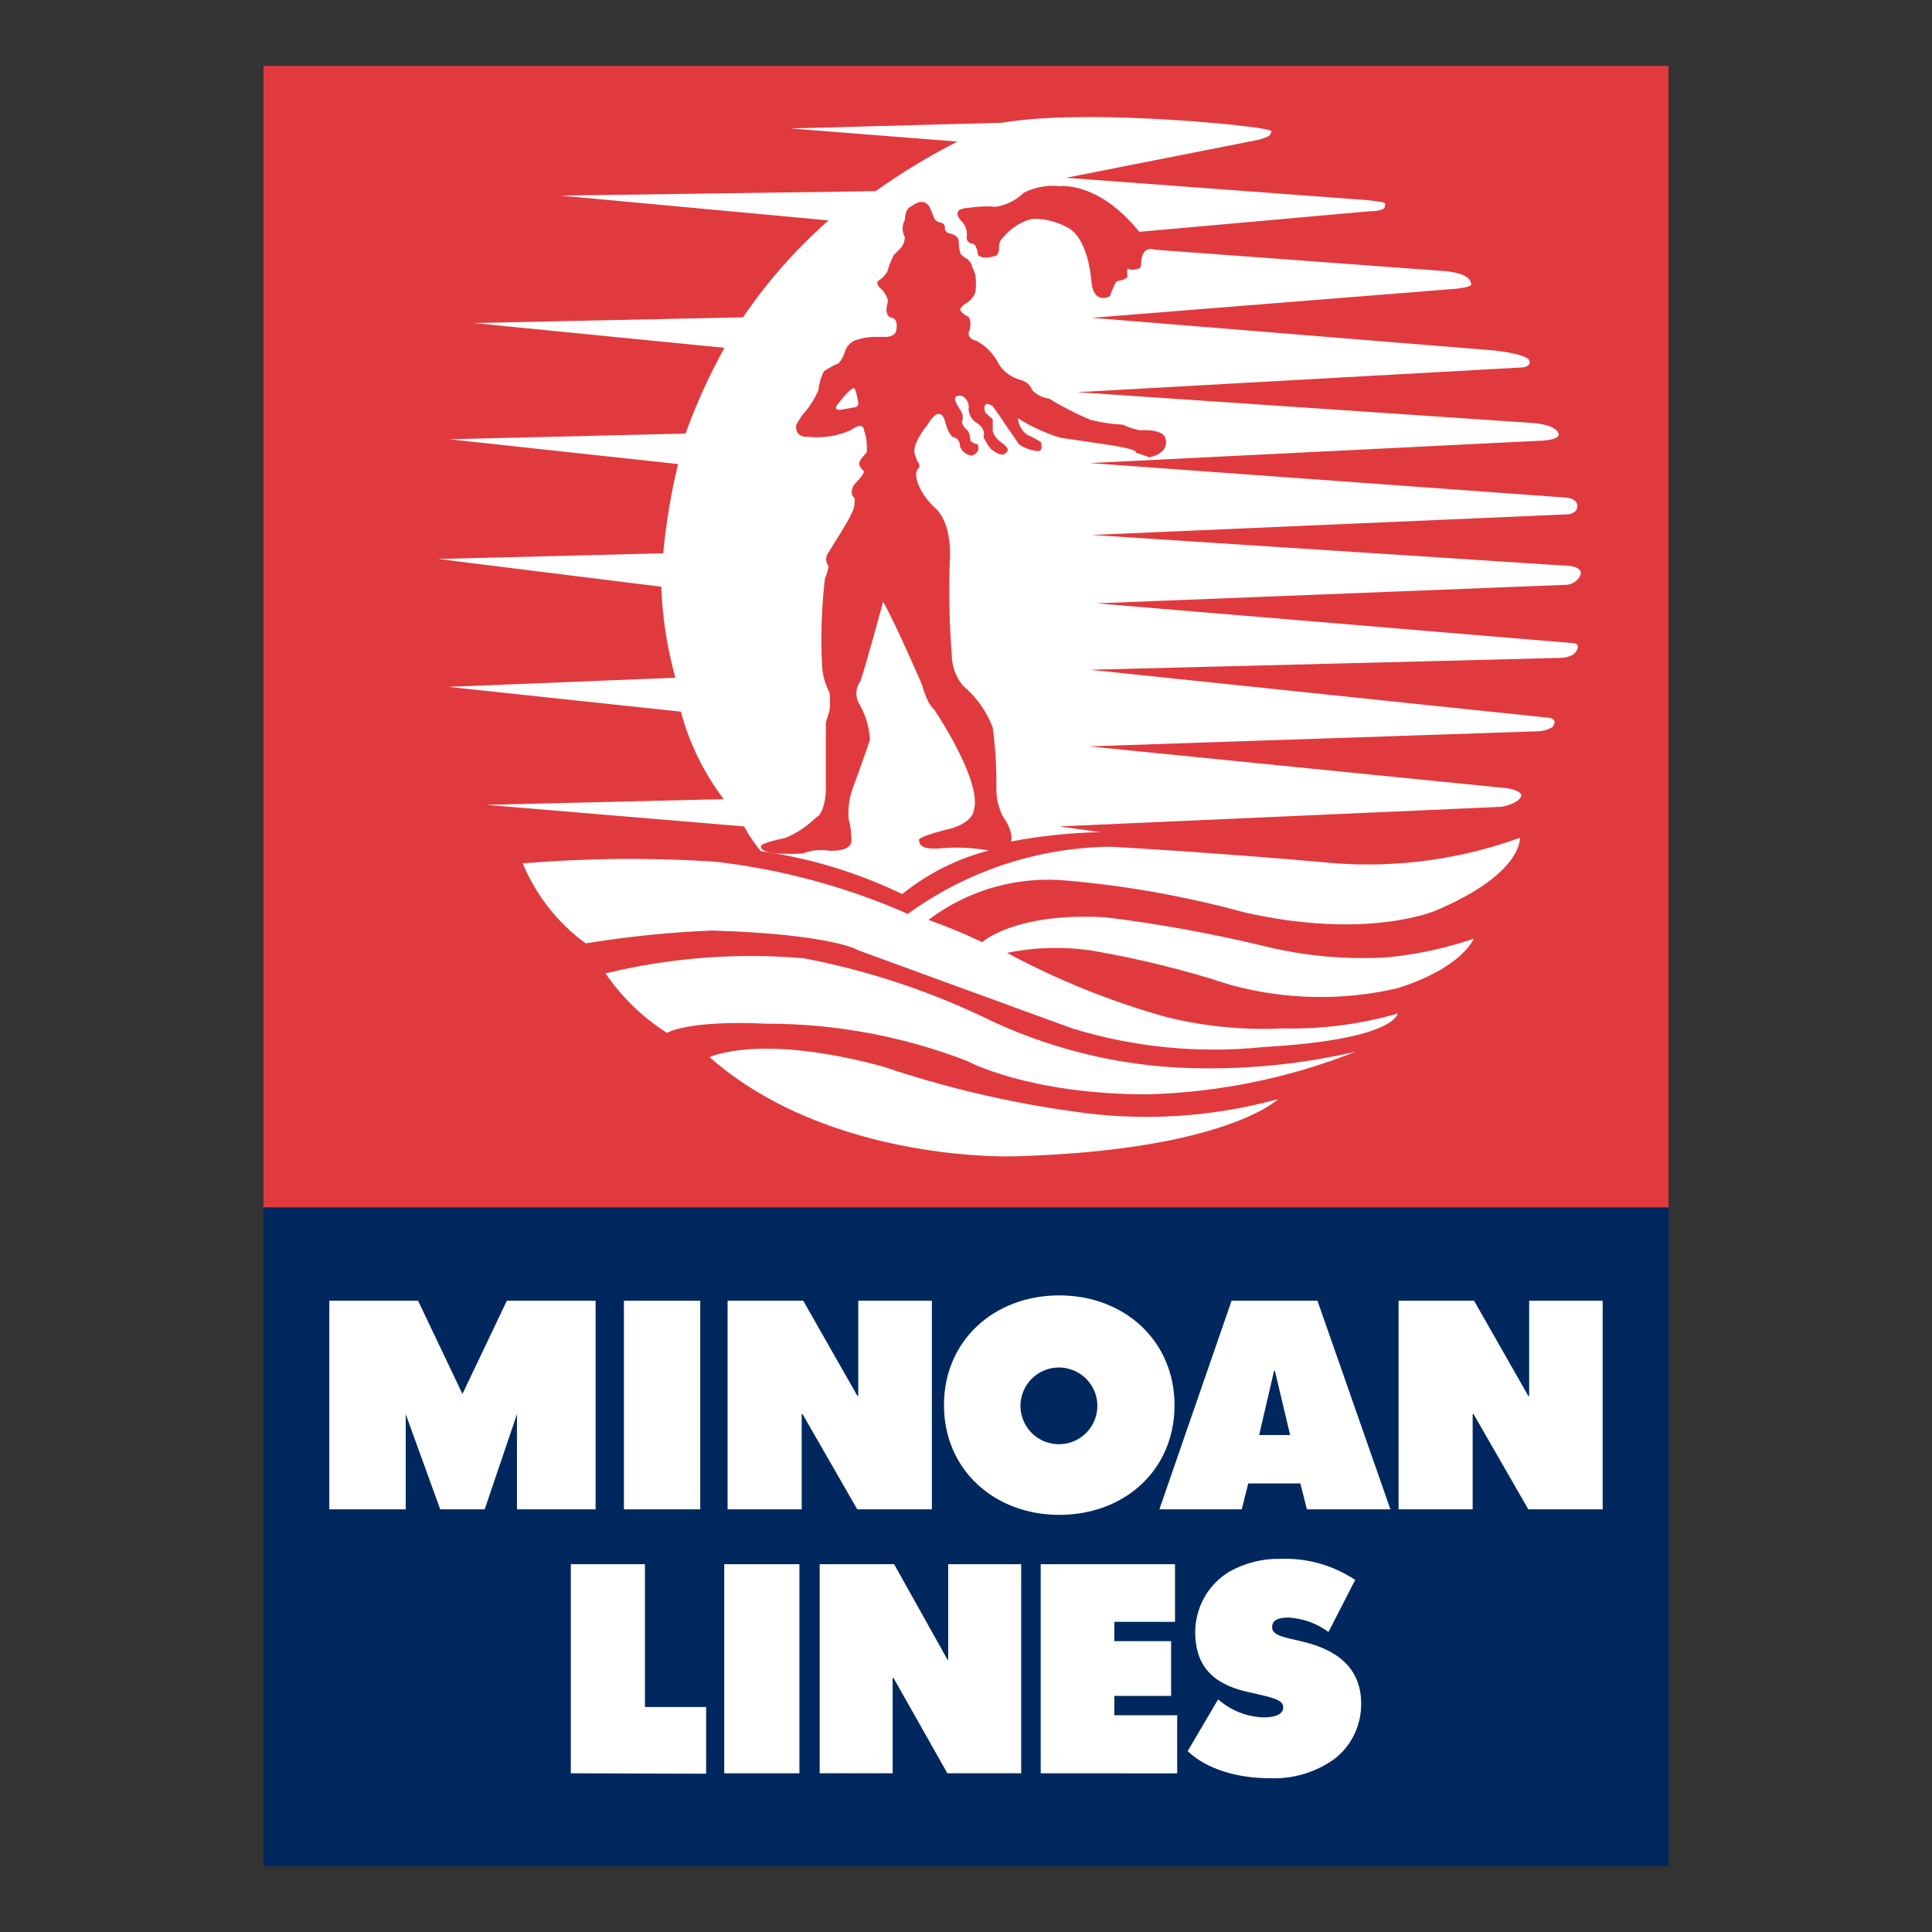 <svg width="88" height="88" viewBox="0 0 88 88" fill="none" xmlns="http://www.w3.org/2000/svg">
<rect x="0" y="0" width="88" height="88" fill="#333333" stroke="none"/>
<path d="M76 3H12V55H76V3Z" fill="#E03A3E"/>
<path d="M60.85 39.324C55.205 38.816 50.599 38.568 50.599 38.568C47.274 38.601 44.042 39.671 41.353 41.627C38.551 40.393 35.578 39.59 32.536 39.245C29.629 39.058 26.712 39.084 23.809 39.324C24.413 40.779 25.405 42.04 26.677 42.971C28.582 42.658 30.505 42.462 32.434 42.384C37.966 42.553 39.095 43.287 39.095 43.287L48.838 46.843C51.66 47.708 54.628 47.996 57.565 47.69C63.571 47.351 63.661 46.166 63.661 46.166C61.956 46.657 60.185 46.885 58.411 46.843C56.646 46.927 54.878 46.756 53.162 46.335C50.629 45.631 48.183 44.647 45.869 43.4C47.117 43.147 48.4 43.108 49.662 43.287C51.82 43.652 53.949 44.176 56.029 44.856C58.517 45.541 61.136 45.596 63.65 45.014C66.619 44.077 67.127 42.756 67.127 42.756C65.865 43.186 64.558 43.47 63.232 43.603C61.335 43.722 59.432 43.551 57.587 43.095C55.213 42.523 52.808 42.086 50.385 41.785C46.23 41.537 44.74 42.914 44.74 42.914C43.941 42.535 43.123 42.196 42.29 41.898C44.108 40.523 46.378 39.886 48.646 40.114C51.363 40.354 54.053 40.838 56.684 41.559C62.329 42.835 65.411 41.469 65.411 41.469C69.396 39.776 69.227 38.161 69.227 38.161C66.547 39.132 63.693 39.528 60.85 39.324Z" fill="white"/>
<path d="M54.832 48.66C51.527 48.652 48.261 47.932 45.259 46.549C42.52 45.198 39.611 44.222 36.611 43.648C33.583 43.387 30.533 43.619 27.58 44.337C28.32 45.42 29.272 46.342 30.379 47.046C30.379 47.046 31.305 46.459 34.895 46.628C38.022 46.623 41.122 47.198 44.04 48.322C44.04 48.322 46.828 49.846 52.258 49.846C55.509 49.761 58.719 49.104 61.742 47.904C59.476 48.428 57.157 48.682 54.832 48.66Z" fill="white"/>
<path d="M48.815 50.614C45.894 50.206 43.017 49.526 40.223 48.582C34.579 47.046 32.321 48.153 32.321 48.153C37.83 52.996 46.218 52.669 46.218 52.669C55.848 52.398 58.219 50.061 58.219 50.061C55.158 50.904 51.953 51.093 48.815 50.614Z" fill="white"/>
<path d="M71.97 26.229C71.97 26.229 72.263 25.754 71.123 25.754L49.729 24.366L71.371 23.429C71.371 23.429 71.8 23.429 71.845 23.09C71.845 23.09 71.924 22.706 71.292 22.661L49.65 21.092L70.107 20.076C70.107 20.076 70.999 20.076 70.999 19.782C70.999 19.782 70.999 19.353 69.768 19.263L49.052 17.863L69.373 16.734C69.373 16.734 69.813 16.678 69.633 16.373C69.633 16.373 69.497 16.136 68.097 15.966L49.729 14.476L66.291 13.155C66.291 13.155 67.047 13.088 67.013 12.941C66.98 12.794 66.934 12.478 65.885 12.354L52.586 11.372C52.586 11.372 52.078 11.157 51.987 11.846C51.987 11.846 51.987 12.184 51.908 12.218C51.829 12.252 51.524 12.354 51.355 12.218C51.34 12.346 51.34 12.475 51.355 12.602C51.355 12.602 51.355 12.726 50.847 12.817C50.732 13.034 50.634 13.261 50.553 13.494C50.553 13.494 49.786 13.923 49.707 12.771C49.707 12.771 49.583 10.739 48.521 10.31C48.05 10.07 47.526 9.953 46.997 9.972C46.498 10.103 46.052 10.387 45.722 10.784C45.643 10.849 45.581 10.933 45.544 11.028C45.506 11.122 45.494 11.225 45.507 11.326C45.507 11.326 45.507 11.676 45.259 11.676C45.259 11.676 44.706 11.846 44.536 11.586C44.535 11.414 44.475 11.246 44.367 11.112C44.367 11.112 44.028 11.112 44.028 10.818C44.052 10.69 44.046 10.557 44.008 10.431C43.971 10.306 43.904 10.191 43.814 10.096C43.814 10.096 43.181 9.498 44.152 9.464C44.556 9.4 44.965 9.385 45.372 9.418C45.849 9.339 46.291 9.114 46.636 8.775C47.149 8.519 47.726 8.417 48.296 8.481C48.296 8.481 49.899 8.267 51.682 10.31L51.897 10.559L62.396 9.622C62.396 9.622 63.074 9.622 63.074 9.418C63.074 9.215 63.288 9.238 62.272 9.114L48.555 8.098L57.361 6.359C57.361 6.359 57.869 6.224 57.869 6.099C57.869 5.975 58.377 5.93 56.13 5.682C56.13 5.682 49.357 4.959 45.631 5.591L36.013 5.851L43.61 6.449C42.314 7.108 41.069 7.863 39.885 8.707L25.547 8.91L37.74 10.039C36.26 11.34 34.951 12.823 33.845 14.454L21.562 14.713L32.998 15.842C32.303 17.094 31.71 18.4 31.226 19.748L20.467 20.008L30.887 21.137C30.562 22.473 30.335 23.832 30.21 25.201L19.959 25.461L30.119 26.725C30.171 28.127 30.387 29.517 30.763 30.869L20.422 31.286L31.011 32.415C31.399 33.857 32.062 35.211 32.965 36.4L22.16 36.66L33.89 37.642C34.106 38.044 34.364 38.422 34.658 38.771C36.891 39.084 39.062 39.743 41.093 40.724C42.254 39.788 43.601 39.111 45.044 38.737C44.276 38.603 43.494 38.573 42.719 38.647C42.719 38.647 41.872 38.737 41.872 38.308C41.872 38.308 41.567 38.184 43.057 37.8C43.057 37.8 44.322 37.586 44.367 36.829C44.367 36.829 44.841 35.847 42.549 32.313C42.549 32.313 42.256 32.144 41.996 31.185C41.996 31.185 40.687 28.17 40.224 27.414C40.224 27.414 39.456 30.248 39.196 31.015C39.088 31.16 39.023 31.332 39.009 31.512C38.995 31.692 39.032 31.872 39.117 32.031C39.419 32.535 39.593 33.105 39.625 33.691C39.625 33.691 39.411 34.368 38.824 35.949C38.676 36.384 38.618 36.845 38.654 37.303C38.742 37.623 38.784 37.954 38.779 38.286C38.779 38.286 38.858 38.794 37.763 38.748C37.363 38.683 36.954 38.726 36.577 38.873C36.577 38.873 34.669 39.008 34.669 38.579C34.669 38.579 34.421 38.444 35.798 38.161C36.314 37.936 36.785 37.619 37.187 37.224C37.187 37.224 37.525 37.134 37.616 36.096C37.616 36.096 37.616 33.589 37.616 32.912L37.785 32.359C37.812 32.092 37.812 31.824 37.785 31.557C37.593 31.189 37.478 30.786 37.446 30.372C37.376 29.038 37.417 27.702 37.571 26.375C37.65 26.187 37.707 25.99 37.74 25.788C37.669 25.698 37.63 25.587 37.63 25.472C37.63 25.357 37.669 25.246 37.74 25.156C37.74 25.156 38.632 23.756 38.756 23.451C38.89 23.223 38.949 22.959 38.925 22.695C38.925 22.695 38.632 22.48 38.925 22.051C38.925 22.051 39.354 21.634 39.354 21.464C39.354 21.464 39.095 21.25 39.14 21.081C39.14 21.081 39.14 20.956 39.478 20.606C39.507 20.263 39.464 19.917 39.354 19.59C39.354 19.59 39.354 19.161 38.756 19.59C38.148 19.863 37.477 19.969 36.814 19.895C36.814 19.895 36.216 19.974 36.261 19.376C36.38 19.128 36.536 18.9 36.724 18.698C36.949 18.416 37.135 18.105 37.277 17.773C37.307 17.474 37.391 17.183 37.525 16.915C37.732 16.768 37.956 16.647 38.191 16.553C38.331 16.399 38.432 16.213 38.485 16.012C38.523 15.895 38.586 15.787 38.67 15.698C38.754 15.608 38.856 15.538 38.97 15.492C39.227 15.411 39.492 15.361 39.761 15.345H40.37C40.37 15.345 40.833 15.345 40.833 14.973C40.833 14.973 40.923 14.499 40.585 14.465C40.585 14.465 40.393 14.465 40.37 14.081L40.449 13.697C40.389 13.462 40.255 13.252 40.066 13.099C40.066 13.099 39.896 12.93 39.986 12.805C40.161 12.698 40.308 12.551 40.416 12.376C40.486 12.115 40.585 11.861 40.709 11.62L40.923 11.405C41.011 11.331 41.082 11.24 41.133 11.137C41.183 11.034 41.212 10.922 41.217 10.807C41.149 10.684 41.113 10.547 41.113 10.406C41.113 10.266 41.149 10.128 41.217 10.006C41.217 10.006 41.217 9.577 41.42 9.452C41.623 9.328 42.064 8.944 42.357 9.452L42.527 9.881C42.547 9.939 42.58 9.991 42.623 10.034C42.666 10.077 42.718 10.11 42.775 10.13C42.814 10.127 42.853 10.133 42.889 10.148C42.925 10.163 42.957 10.187 42.982 10.216C43.007 10.246 43.025 10.281 43.034 10.319C43.044 10.357 43.044 10.397 43.035 10.435C43.05 10.492 43.083 10.543 43.13 10.58C43.177 10.617 43.235 10.637 43.294 10.638C43.294 10.638 43.667 10.728 43.667 10.976C43.666 11.179 43.697 11.381 43.757 11.575C43.843 11.662 43.942 11.734 44.051 11.789C44.051 11.789 44.299 12.004 44.265 12.128C44.336 12.265 44.393 12.409 44.435 12.557C44.458 12.797 44.458 13.039 44.435 13.28C44.368 13.488 44.233 13.667 44.051 13.787C44.051 13.787 43.667 13.991 43.757 14.16C43.844 14.276 43.961 14.366 44.096 14.42C44.096 14.42 44.265 14.544 44.175 15.018C44.175 15.018 43.926 15.391 44.48 15.526C44.921 15.765 45.276 16.136 45.496 16.587C45.726 16.953 46.091 17.212 46.512 17.31C46.626 17.344 46.731 17.403 46.819 17.483C46.907 17.563 46.975 17.662 47.02 17.773C47.223 17.986 47.495 18.122 47.788 18.157C48.393 18.53 49.027 18.855 49.684 19.127C50.158 19.245 50.642 19.317 51.129 19.342C51.385 19.46 51.654 19.547 51.931 19.602C51.931 19.602 52.823 19.511 53.06 19.895C53.06 19.895 53.398 20.573 52.371 20.832L51.739 20.618C51.739 20.618 51.953 20.448 50 20.189L48.307 19.94C47.622 19.733 46.968 19.433 46.365 19.048C46.376 19.197 46.419 19.342 46.492 19.472C46.564 19.603 46.663 19.716 46.783 19.805C47.004 19.897 47.216 20.01 47.415 20.143C47.415 20.143 47.55 20.618 47.212 20.539C46.923 20.505 46.648 20.4 46.41 20.234L45.767 19.297C45.767 19.297 45.642 19.094 45.214 18.495C45.214 18.495 44.706 18.157 44.875 18.789L45.214 19.094C45.225 19.274 45.225 19.455 45.214 19.636C45.28 19.844 45.415 20.023 45.597 20.143C45.597 20.143 45.981 20.403 45.891 20.539C45.801 20.674 45.676 20.832 45.259 20.539C44.841 20.245 45.135 20.448 45.135 20.448C44.998 20.283 44.885 20.101 44.796 19.906C44.796 19.906 44.954 19.568 44.491 19.263C44.381 19.197 44.289 19.105 44.224 18.994C44.159 18.884 44.123 18.759 44.118 18.631C44.14 18.511 44.122 18.388 44.067 18.28C44.012 18.172 43.923 18.085 43.814 18.032C43.814 18.032 43.272 17.908 43.61 18.461L43.814 18.8C43.865 18.935 43.865 19.083 43.814 19.218C43.829 19.296 43.86 19.37 43.905 19.436C43.949 19.502 44.007 19.558 44.073 19.602C44.16 19.744 44.203 19.909 44.197 20.076C44.293 20.161 44.41 20.22 44.536 20.245C44.536 20.245 44.706 20.584 44.276 20.753C44.153 20.743 44.035 20.697 43.937 20.62C43.838 20.544 43.764 20.441 43.723 20.324C43.733 20.226 43.704 20.127 43.643 20.05C43.583 19.972 43.494 19.921 43.396 19.906C43.396 19.906 43.181 19.771 43.046 19.184C43.046 19.184 42.843 18.337 42.244 19.353C42.244 19.353 41.533 20.2 41.657 20.663L41.782 21.013C41.822 21.048 41.852 21.095 41.866 21.147C41.88 21.2 41.878 21.255 41.861 21.306C41.807 21.353 41.768 21.414 41.746 21.481C41.724 21.549 41.721 21.621 41.736 21.69C41.736 21.69 41.736 22.277 42.538 23.09C42.538 23.09 43.396 23.643 43.26 25.63C43.213 27.031 43.243 28.433 43.351 29.83C43.357 30.34 43.536 30.834 43.859 31.23C44.464 31.736 44.931 32.389 45.214 33.126C45.34 34.043 45.396 34.967 45.383 35.892C45.373 36.347 45.478 36.798 45.688 37.202C45.688 37.202 46.184 37.857 46.049 38.331C47.389 38.075 48.749 37.931 50.113 37.902L48.25 37.642L68.368 36.75C68.368 36.75 69.046 36.66 69.26 36.321C69.26 36.321 69.508 36.073 68.673 35.904L49.605 33.996L70.107 33.307C70.317 33.291 70.521 33.23 70.705 33.126C70.705 33.126 71.01 32.788 70.581 32.697L49.65 30.507L71.1 29.965C71.1 29.965 71.653 29.965 71.823 29.615C71.823 29.615 72.037 29.288 71.574 29.288L49.944 27.482L71.394 26.635C71.516 26.619 71.632 26.574 71.732 26.503C71.832 26.432 71.914 26.338 71.97 26.229Z" fill="white"/>
<path d="M38.857 17.694C38.857 17.694 38.699 17.694 38.123 18.461C38.123 18.461 37.886 18.777 38.485 18.631L38.88 18.563C38.88 18.563 39.117 18.563 39.094 18.348C39.094 18.348 38.959 17.513 38.857 17.694Z" fill="white"/>
<rect x="12" y="55" width="64" height="30" fill="#00285E"/>
<path d="M23.086 59.247H27.129V68.749H23.547V64.413L22.077 68.749H20.052L18.48 64.413V68.749H15V59.247H19.043L21.064 63.493L23.086 59.247Z" fill="white"/>
<path d="M28.419 68.749V59.247H31.895V68.749H28.419Z" fill="white"/>
<path d="M39.048 68.749L36.554 64.409H36.516V68.749H33.141V59.247H36.587L39.055 63.583H39.093V59.247H42.446V68.749H39.048Z" fill="white"/>
<path d="M48.248 69C45.296 69 42.997 66.95 42.997 63.998C42.997 61.046 45.296 59.003 48.248 59.003C51.199 59.003 53.498 61.057 53.498 64.009C53.498 66.961 51.218 69 48.248 69ZM49.984 63.998C49.977 63.654 49.867 63.319 49.67 63.036C49.473 62.754 49.196 62.536 48.875 62.41C48.553 62.283 48.202 62.255 47.864 62.327C47.527 62.4 47.218 62.57 46.978 62.817C46.737 63.064 46.575 63.376 46.511 63.715C46.448 64.053 46.486 64.403 46.622 64.72C46.757 65.037 46.983 65.307 47.272 65.496C47.56 65.685 47.899 65.785 48.244 65.782C48.476 65.781 48.706 65.734 48.919 65.643C49.133 65.552 49.327 65.42 49.489 65.254C49.65 65.088 49.778 64.891 49.863 64.675C49.948 64.46 49.989 64.23 49.984 63.998Z" fill="white"/>
<path d="M59.529 68.749L59.229 67.567H56.858L56.558 68.749H52.808L56.097 59.247H60.009L63.331 68.749H59.529ZM58.07 62.438H58.032L57.353 65.363H58.764L58.07 62.438Z" fill="white"/>
<path d="M69.613 68.749L67.119 64.409H67.078V68.749H63.703V59.247H67.142L69.613 63.583H69.651V59.247H73V68.749H69.613Z" fill="white"/>
<path d="M26 80.771V71.247H29.376V77.753H32.164V80.79L26 80.771Z" fill="white"/>
<path d="M32.988 80.771V71.247H36.412V80.771H32.988Z" fill="white"/>
<path d="M43.152 80.771L40.696 76.425H40.659V80.771H37.335V71.247H40.726L43.156 75.593H43.189V71.247H46.513V80.771H43.152Z" fill="white"/>
<path d="M47.403 80.771V71.247H53.52V73.872H50.757V74.753H53.342V77.246H50.757V78.128H53.619V80.775L47.403 80.771Z" fill="white"/>
<path d="M57.867 80.997C56.342 80.997 54.964 80.581 54.096 79.763L55.485 77.404C56.061 77.911 56.791 78.201 57.553 78.226C58.155 78.226 58.45 78.049 58.45 77.772C58.45 77.495 58.177 77.371 57.383 77.191L56.818 77.063C55.145 76.688 54.439 75.785 54.439 74.322C54.446 73.768 54.592 73.225 54.865 72.746C55.138 72.266 55.528 71.867 55.998 71.585C56.717 71.183 57.527 70.983 58.347 71.004C59.544 70.961 60.725 71.297 61.727 71.963L60.511 74.333C59.977 73.941 59.342 73.713 58.683 73.677C58.092 73.677 57.944 73.88 57.944 74.108C57.944 74.423 58.277 74.521 58.75 74.637L59.296 74.765C60.918 75.14 62 75.983 62 77.607C62.002 78.092 61.894 78.571 61.683 79.007C61.472 79.442 61.165 79.822 60.785 80.116C59.933 80.726 58.908 81.035 57.867 80.997Z" fill="white"/>
</svg>
